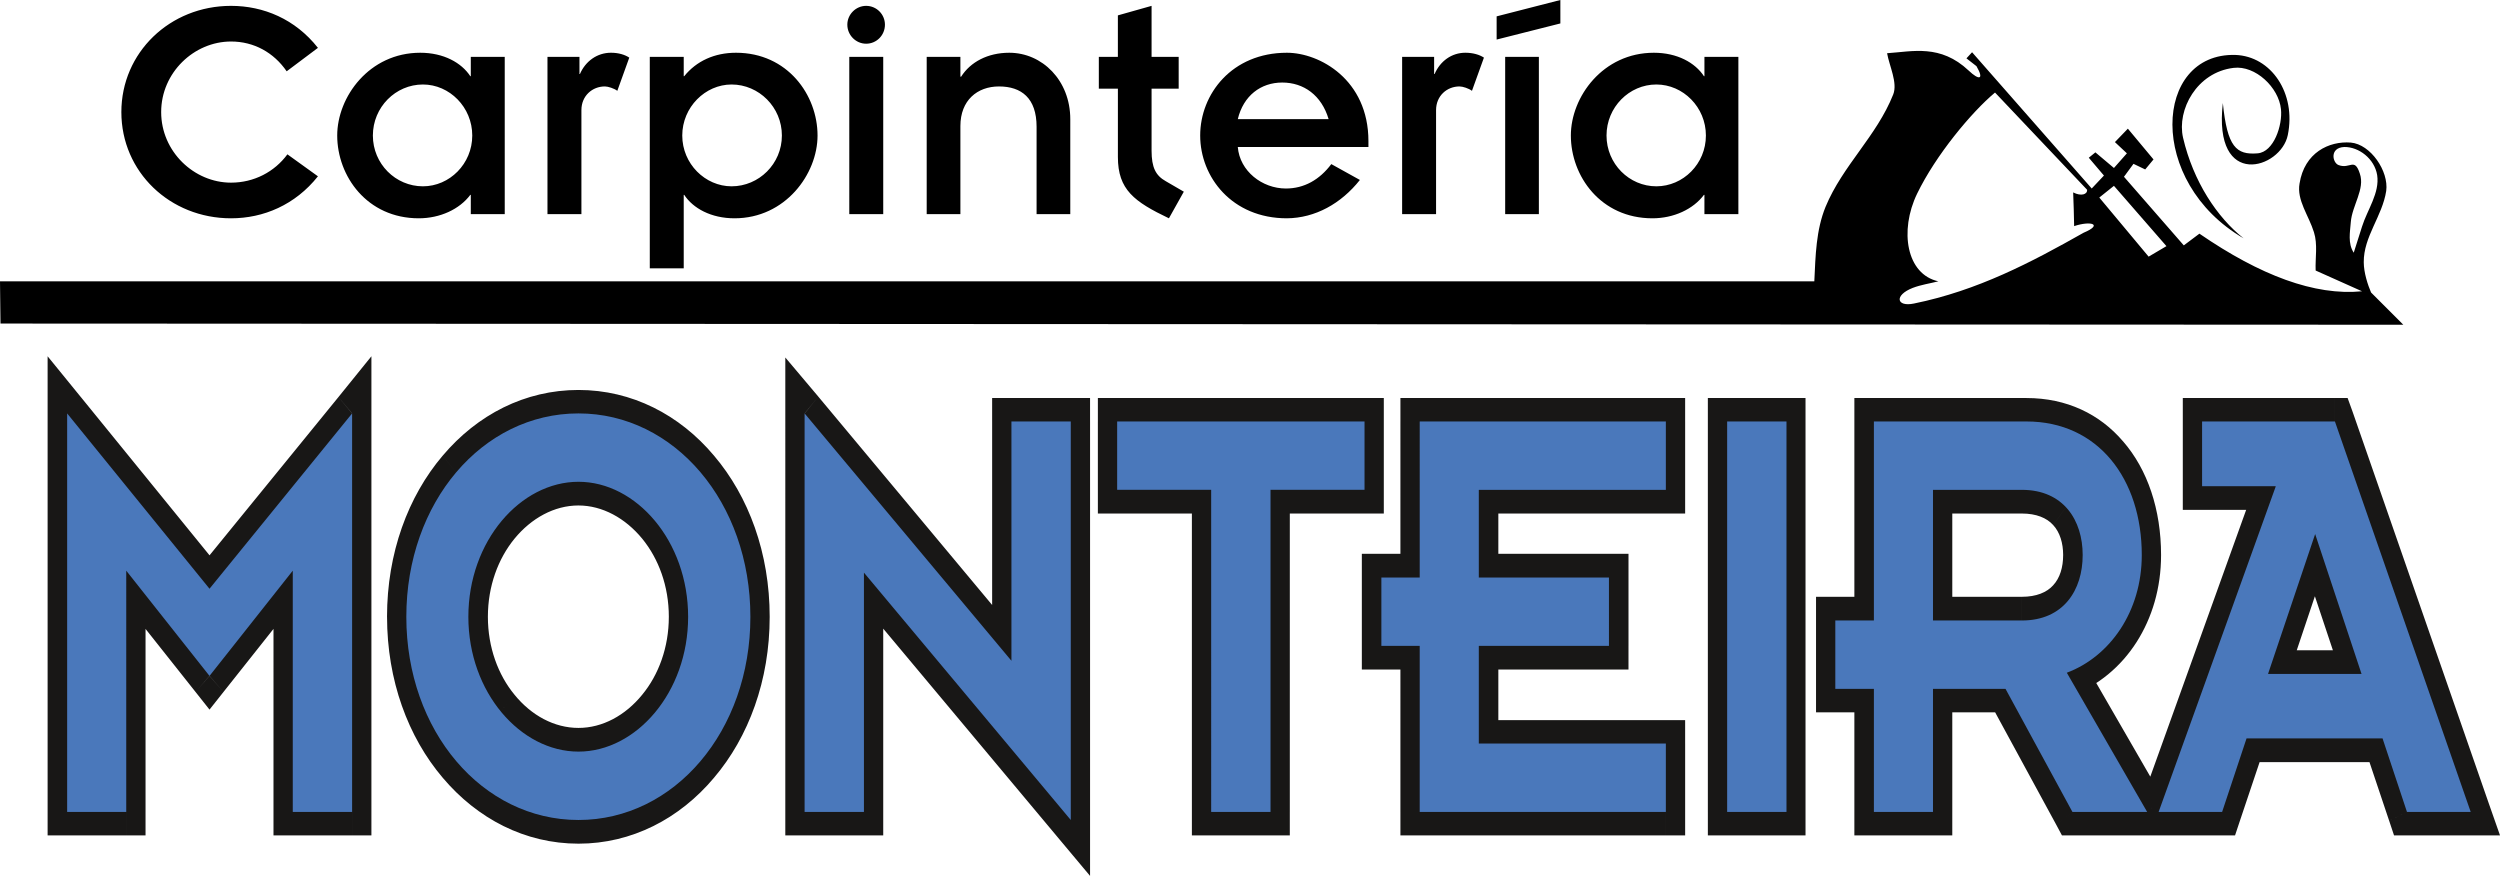 <?xml version="1.0" encoding="utf-8"?>
<!-- Generator: Adobe Illustrator 15.0.0, SVG Export Plug-In . SVG Version: 6.00 Build 0)  -->
<!DOCTYPE svg PUBLIC "-//W3C//DTD SVG 1.1//EN" "http://www.w3.org/Graphics/SVG/1.1/DTD/svg11.dtd">
<svg version="1.1" id="Capa_1" xmlns="http://www.w3.org/2000/svg" xmlns:xlink="http://www.w3.org/1999/xlink" x="0px" y="0px"
	 width="290.211px" height="101.679px" viewBox="0 0 290.211 101.679" enable-background="new 0 0 290.211 101.679"
	 xml:space="preserve">
<g>
	<path fill="#181716" d="M7.795,91.502h6.86v5.471h-6.86V91.502z M16.895,94.252L16.895,94.252v2.721h-2.239v-2.721H16.895z
		 M12.416,94.252L12.416,94.252V66.246h4.479v28.007H12.416z M12.416,66.246L12.416,66.246V59.5l3.855,4.847l-1.616,1.899H12.416z
		 M16.271,64.346L16.271,64.346l9.666,12.218l-3.231,3.77L13.04,68.145L16.271,64.346z M25.937,80.333L25.937,80.333l-1.616,2.041
		l-1.616-2.041l1.616-1.87L25.937,80.333z M22.706,76.564L22.706,76.564l9.666-12.218l3.231,3.799l-9.666,12.188L22.706,76.564z
		 M32.372,64.346L32.372,64.346l3.855-4.847v6.746h-2.239L32.372,64.346z M36.227,66.246L36.227,66.246v28.007h-4.479V66.246H36.227
		z M33.987,96.973L33.987,96.973h-2.239v-2.721h2.239V96.973z M33.987,91.502L33.987,91.502h6.888v5.471h-6.888V91.502z
		 M43.115,94.252L43.115,94.252v2.721h-2.239v-2.721H43.115z M38.636,94.252L38.636,94.252V47.991h4.479v46.262H38.636z
		 M39.288,46.091L39.288,46.091l3.827-4.734v6.633h-2.239L39.288,46.091z M42.463,49.918L42.463,49.918L25.909,70.271l-3.175-3.855
		l16.554-20.324L42.463,49.918z M25.909,70.271L25.909,70.271l-1.587,1.956l-1.587-1.956l1.587-1.928L25.909,70.271z M22.734,70.271
		L22.734,70.271L6.18,49.918l3.203-3.827l16.526,20.324L22.734,70.271z M5.527,47.991L5.527,47.991v-6.633l3.855,4.734l-1.587,1.899
		H5.527z M10.035,47.991L10.035,47.991v46.262H5.527V47.991H10.035z M7.795,96.973L7.795,96.973H5.527v-2.721h2.268V96.973z
		 M49.408,71.603L49.408,71.603c0,5.84,1.928,11.056,5.103,14.769l-3.118,3.912c-4.025-4.734-6.463-11.311-6.463-18.681H49.408z
		 M54.51,86.372L54.51,86.372c3.175,3.771,7.653,6.066,12.643,6.066v5.499c-6.208,0-11.735-2.892-15.761-7.653L54.51,86.372z
		 M67.153,92.438L67.153,92.438c4.96,0,9.439-2.296,12.614-6.066l3.118,3.912c-3.997,4.762-9.553,7.653-15.732,7.653V92.438z
		 M79.767,86.372L79.767,86.372c3.175-3.713,5.13-8.929,5.13-14.769h4.451c0,7.37-2.438,13.946-6.463,18.681L79.767,86.372z
		 M84.897,71.603L84.897,71.603c0-5.867-1.956-11.083-5.13-14.797l3.118-3.912c4.025,4.734,6.463,11.311,6.463,18.709H84.897z
		 M79.767,56.806L79.767,56.806c-3.175-3.77-7.654-6.066-12.614-6.066v-5.471c6.179,0,11.735,2.863,15.732,7.625L79.767,56.806z
		 M67.153,50.74L67.153,50.74c-4.989,0-9.468,2.296-12.643,6.066l-3.118-3.912c4.025-4.762,9.553-7.625,15.761-7.625V50.74z
		 M54.51,56.806L54.51,56.806c-3.175,3.714-5.103,8.93-5.103,14.797h-4.479c0-7.398,2.438-13.975,6.463-18.709L54.51,56.806z
		 M52.157,71.603L52.157,71.603c0-5.103,1.701-9.638,4.394-12.926l3.175,3.855c-1.899,2.324-3.09,5.499-3.09,9.07H52.157z
		 M56.551,58.677L56.551,58.677c2.778-3.401,6.576-5.471,10.602-5.471v5.471c-2.807,0-5.471,1.474-7.427,3.855L56.551,58.677z
		 M67.153,53.207L67.153,53.207c3.997,0,7.824,2.069,10.573,5.471l-3.175,3.855c-1.956-2.382-4.621-3.855-7.398-3.855V53.207z
		 M77.726,58.677L77.726,58.677c2.693,3.288,4.422,7.823,4.422,12.926h-4.507c0-3.571-1.191-6.746-3.09-9.07L77.726,58.677z
		 M82.148,71.603L82.148,71.603c0,5.074-1.729,9.609-4.422,12.897l-3.175-3.854c1.899-2.297,3.09-5.5,3.09-9.043H82.148z
		 M77.726,84.5L77.726,84.5c-2.75,3.402-6.577,5.471-10.573,5.471V84.5c2.778,0,5.442-1.445,7.398-3.854L77.726,84.5z
		 M67.153,89.971L67.153,89.971c-4.025,0-7.824-2.068-10.602-5.471l3.175-3.854c1.956,2.409,4.62,3.854,7.427,3.854V89.971z
		 M56.551,84.5L56.551,84.5c-2.693-3.288-4.394-7.823-4.394-12.897h4.479c0,3.543,1.19,6.746,3.09,9.043L56.551,84.5z
		 M122.06,95.187L122.06,95.187V48.926h4.479v46.261H122.06z M124.299,46.205L124.299,46.205h2.239v2.721h-2.239V46.205z
		 M124.299,51.675L124.299,51.675h-6.888v-5.471h6.888V51.675z M115.171,48.926L115.171,48.926v-2.721h2.24v2.721H115.171z
		 M119.679,48.926L119.679,48.926v27.78h-4.507v-27.78H119.679z M119.679,76.706L119.679,76.706v6.491l-3.827-4.535l1.559-1.956
		H119.679z M115.852,78.662L115.852,78.662l-24.01-28.715l3.146-3.912l23.981,28.743L115.852,78.662z M91.162,47.991L91.162,47.991
		v-6.492l3.827,4.536l-1.587,1.956H91.162z M95.641,47.991L95.641,47.991v46.262h-4.479V47.991H95.641z M93.401,96.973
		L93.401,96.973h-2.239v-2.721h2.239V96.973z M93.401,91.502L93.401,91.502h6.888v5.471h-6.888V91.502z M102.529,94.252
		L102.529,94.252v2.721h-2.24v-2.721H102.529z M98.05,94.252L98.05,94.252v-27.78h4.479v27.78H98.05z M98.05,66.472L98.05,66.472
		v-6.491l3.798,4.563l-1.559,1.928H98.05z M101.849,64.544L101.849,64.544l24.01,28.688l-3.118,3.911L98.702,68.4L101.849,64.544z
		 M126.539,95.187L126.539,95.187v6.492l-3.798-4.536l1.559-1.956H126.539z M140.598,91.502L140.598,91.502h6.889v5.471h-6.889
		V91.502z M149.726,94.252L149.726,94.252v2.721h-2.239v-2.721H149.726z M145.248,94.252L145.248,94.252v-37.39h4.479v37.39H145.248
		z M145.248,56.863L145.248,56.863v-2.721h2.239v2.721H145.248z M147.487,54.142L147.487,54.142H158.4v5.471h-10.913V54.142z
		 M160.639,56.863L160.639,56.863v2.75H158.4v-2.75H160.639z M156.132,56.863L156.132,56.863v-7.937h4.507v7.937H156.132z
		 M158.4,46.205L158.4,46.205h2.239v2.721H158.4V46.205z M158.4,51.675L158.4,51.675h-28.715v-5.471H158.4V51.675z M127.446,48.926
		L127.446,48.926v-2.721h2.239v2.721H127.446z M131.924,48.926L131.924,48.926v7.937h-4.479v-7.937H131.924z M129.685,59.613
		L129.685,59.613h-2.239v-2.75h2.239V59.613z M129.685,54.142L129.685,54.142h10.913v5.471h-10.913V54.142z M140.598,54.142
		L140.598,54.142h2.24v2.721h-2.24V54.142z M142.838,56.863L142.838,56.863v37.39h-4.479v-37.39H142.838z M140.598,96.973
		L140.598,96.973h-2.239v-2.721h2.239V96.973z M164.806,91.502L164.806,91.502h28.573v5.471h-28.573V91.502z M195.619,94.252
		L195.619,94.252v2.721h-2.239v-2.721H195.619z M191.14,94.252L191.14,94.252v-7.938h4.479v7.938H191.14z M193.379,83.593
		L193.379,83.593h2.239v2.722h-2.239V83.593z M193.379,89.037L193.379,89.037h-21.713v-5.443h21.713V89.037z M171.667,89.037
		L171.667,89.037h-2.24v-2.722h2.24V89.037z M169.426,86.315L169.426,86.315V74.976h4.508v11.339H169.426z M169.426,74.976
		L169.426,74.976v-2.721h2.24v2.721H169.426z M171.667,72.255L171.667,72.255h15.108v5.471h-15.108V72.255z M189.042,74.976
		L189.042,74.976v2.75h-2.268v-2.75H189.042z M184.564,74.976L184.564,74.976V67.04h4.479v7.937H184.564z M186.775,64.29
		L186.775,64.29h2.268v2.75h-2.268V64.29z M186.775,69.789L186.775,69.789h-15.108V64.29h15.108V69.789z M171.667,69.789
		L171.667,69.789h-2.24V67.04h2.24V69.789z M169.426,67.04L169.426,67.04V56.863h4.508V67.04H169.426z M169.426,56.863
		L169.426,56.863v-2.721h2.24v2.721H169.426z M171.667,54.142L171.667,54.142h21.713v5.471h-21.713V54.142z M195.619,56.863
		L195.619,56.863v2.75h-2.239v-2.75H195.619z M191.14,56.863L191.14,56.863v-7.937h4.479v7.937H191.14z M193.379,46.205
		L193.379,46.205h2.239v2.721h-2.239V46.205z M193.379,51.675L193.379,51.675h-28.573v-5.471h28.573V51.675z M162.567,48.926
		L162.567,48.926v-2.721h2.239v2.721H162.567z M167.045,48.926L167.045,48.926V67.04h-4.479V48.926H167.045z M167.045,67.04
		L167.045,67.04v2.749h-2.239V67.04H167.045z M164.806,69.789L164.806,69.789h-4.45V64.29h4.45V69.789z M158.088,67.04
		L158.088,67.04v-2.75h2.268v2.75H158.088z M162.595,67.04L162.595,67.04v7.937h-4.507V67.04H162.595z M160.356,77.726
		L160.356,77.726h-2.268v-2.75h2.268V77.726z M160.356,72.255L160.356,72.255h4.45v5.471h-4.45V72.255z M164.806,72.255
		L164.806,72.255h2.239v2.721h-2.239V72.255z M167.045,74.976L167.045,74.976v19.276h-4.479V74.976H167.045z M164.806,96.973
		L164.806,96.973h-2.239v-2.721h2.239V96.973z M200.495,91.502L200.495,91.502h6.888v5.471h-6.888V91.502z M209.593,94.252
		L209.593,94.252v2.721h-2.211v-2.721H209.593z M205.143,94.252L205.143,94.252V48.926h4.45v45.327H205.143z M207.382,46.205
		L207.382,46.205h2.211v2.721h-2.211V46.205z M207.382,51.675L207.382,51.675h-6.888v-5.471h6.888V51.675z M198.255,48.926
		L198.255,48.926v-2.721h2.239v2.721H198.255z M202.734,48.926L202.734,48.926v45.327h-4.479V48.926H202.734z M200.495,96.973
		L200.495,96.973h-2.239v-2.721h2.239V96.973z M217.531,91.502L217.531,91.502h6.859v5.471h-6.859V91.502z M226.63,94.252
		L226.63,94.252v2.721h-2.24v-2.721H226.63z M222.151,94.252L222.151,94.252V79.965h4.479v14.287H222.151z M222.151,79.965
		L222.151,79.965v-2.75h2.239v2.75H222.151z M224.39,77.215L224.39,77.215h8.419v5.472h-8.419V77.215z M232.809,77.215
		L232.809,77.215H234l0.681,1.248l-1.871,1.502V77.215z M234.68,78.463L234.68,78.463l7.767,14.286l-3.741,3.005l-7.767-14.287
		L234.68,78.463z M240.577,96.973L240.577,96.973h-1.219l-0.652-1.219l1.871-1.502V96.973z M240.577,91.502L240.577,91.502h8.674
		v5.471h-8.674V91.502z M251.065,92.665L251.065,92.665l2.494,4.309h-4.309v-2.721L251.065,92.665z M247.408,95.811L247.408,95.811
		l-9.298-16.157l3.629-3.146l9.326,16.157L247.408,95.811z M238.11,79.654L238.11,79.654l-1.785-3.062l2.947-1.105l0.652,2.607
		L238.11,79.654z M239.272,75.487L239.272,75.487c2.098-0.794,3.969-2.324,5.244-4.337l3.516,3.373
		c-1.843,2.892-4.479,5.046-7.455,6.18L239.272,75.487z M244.516,71.15L244.516,71.15c1.191-1.843,1.871-4.139,1.871-6.719h4.479
		c0,3.855-1.049,7.285-2.834,10.092L244.516,71.15z M246.387,64.431L246.387,64.431c0-3.741-1.049-7.001-3.005-9.269l3.062-3.94
		c2.863,3.288,4.422,7.937,4.422,13.209H246.387z M243.382,55.163L243.382,55.163c-1.898-2.183-4.677-3.487-8.135-3.487v-5.471
		c4.677,0,8.504,1.871,11.196,5.018L243.382,55.163z M235.248,51.675L235.248,51.675h-17.717v-5.471h17.717V51.675z M215.263,48.926
		L215.263,48.926v-2.721h2.268v2.721H215.263z M219.77,48.926L219.77,48.926v23.103h-4.507V48.926H219.77z M219.77,72.029
		L219.77,72.029v2.721h-2.239v-2.721H219.77z M217.531,74.75L217.531,74.75h-4.479v-5.471h4.479V74.75z M210.813,72.029
		L210.813,72.029v-2.75h2.239v2.75H210.813z M215.292,72.029L215.292,72.029v7.937h-4.479v-7.937H215.292z M213.052,82.687
		L213.052,82.687h-2.239v-2.722h2.239V82.687z M213.052,77.215L213.052,77.215h4.479v5.472h-4.479V77.215z M217.531,77.215
		L217.531,77.215h2.239v2.75h-2.239V77.215z M219.77,79.965L219.77,79.965v14.287h-4.507V79.965H219.77z M217.531,96.973
		L217.531,96.973h-2.268v-2.721h2.268V96.973z M224.39,54.142L224.39,54.142h10.318v5.471H224.39V54.142z M234.708,54.142
		L234.708,54.142c2.863,0,5.074,1.021,6.604,2.692l-2.976,4.11c-0.737-0.822-1.956-1.332-3.629-1.332V54.142z M241.313,56.834
		L241.313,56.834c1.814,1.984,2.693,4.706,2.693,7.597H239.5c0-1.36-0.369-2.636-1.162-3.486L241.313,56.834z M244.006,64.431
		L244.006,64.431c0,2.92-0.879,5.67-2.693,7.626l-2.976-4.11c0.793-0.851,1.162-2.098,1.162-3.516H244.006z M241.313,72.057
		L241.313,72.057c-1.53,1.672-3.741,2.692-6.604,2.692v-5.471c1.673,0,2.892-0.511,3.629-1.332L241.313,72.057z M234.708,74.75
		L234.708,74.75H224.39v-5.471h10.318V74.75z M224.39,74.75L224.39,74.75h-2.239v-2.721h2.239V74.75z M222.151,72.029
		L222.151,72.029V56.863h4.479v15.166H222.151z M222.151,56.863L222.151,56.863v-2.721h2.239v2.721H222.151z M250.583,91.502
		L250.583,91.502h7.37v5.471h-7.37V91.502z M260.022,95.272L260.022,95.272l-0.567,1.701h-1.502v-2.721L260.022,95.272z
		 M255.883,93.232L255.883,93.232l2.835-8.533l4.167,2.041l-2.863,8.532L255.883,93.232z M258.718,84.699L258.718,84.699l0.566-1.7
		h1.503v2.721L258.718,84.699z M260.788,82.999L260.788,82.999h15.789v5.471h-15.789V82.999z M276.577,82.999L276.577,82.999h1.502
		l0.567,1.7l-2.069,1.021V82.999z M278.646,84.699L278.646,84.699l2.834,8.533l-4.139,2.04l-2.862-8.532L278.646,84.699z
		 M279.411,96.973L279.411,96.973h-1.502l-0.567-1.701l2.069-1.02V96.973z M279.411,91.502L279.411,91.502h7.398v5.471h-7.398
		V91.502z M288.878,93.174L288.878,93.174l1.333,3.799h-3.402v-2.721L288.878,93.174z M284.768,95.33L284.768,95.33L268.98,50.003
		l4.138-2.154l15.761,45.326L284.768,95.33z M271.048,46.205L271.048,46.205h1.475l0.595,1.644l-2.069,1.077V46.205z
		 M271.048,51.675L271.048,51.675h-15.42v-5.471h15.42V51.675z M253.389,48.926L253.389,48.926v-2.721h2.239v2.721H253.389z
		 M257.896,48.926L257.896,48.926v7.512h-4.507v-7.512H257.896z M255.628,59.187L255.628,59.187h-2.239v-2.749h2.239V59.187z
		 M255.628,53.716L255.628,53.716h8.561v5.471h-8.561V53.716z M264.189,53.716L264.189,53.716h3.401l-1.36,3.827l-2.041-1.105
		V53.716z M266.23,57.543L266.23,57.543L252.652,95.33l-4.11-2.184l13.578-37.785L266.23,57.543z M250.583,96.973L250.583,96.973
		h-3.401l1.36-3.827l2.041,1.106V96.973z M261.212,77.187L261.212,77.187l5.442-16.242l4.139,2.098l-5.442,16.214L261.212,77.187z
		 M266.655,60.945L266.655,60.945l2.098-6.18l2.069,6.208l-2.069,1.021L266.655,60.945z M270.822,60.973L270.822,60.973
		l5.386,16.242l-4.139,2.041l-5.414-16.242L270.822,60.973z M276.208,77.215L276.208,77.215l1.247,3.742h-3.316v-2.722
		L276.208,77.215z M274.138,80.958L274.138,80.958h-10.856v-5.471h10.856V80.958z M263.282,80.958L263.282,80.958h-3.345
		l1.275-3.771l2.069,1.049V80.958z"/>
	<path fill="#4A78BB" d="M7.795,94.252h6.86V66.246l9.666,12.218l9.666-12.218v28.007h6.888V47.991L24.321,68.343L7.795,47.991
		V94.252z M47.168,71.603L47.168,71.603c0,13.267,8.816,23.584,19.984,23.584c11.14,0,19.956-10.317,19.956-23.584
		c0-13.294-8.815-23.612-19.956-23.612C55.984,47.991,47.168,58.309,47.168,71.603L47.168,71.603z M54.369,71.603L54.369,71.603
		c0-8.815,6.066-15.676,12.784-15.676c6.689,0,12.728,6.86,12.728,15.676c0,8.787-6.038,15.647-12.728,15.647
		C60.435,87.25,54.369,80.39,54.369,71.603L54.369,71.603z M124.299,95.187L124.299,95.187V48.926h-6.888v27.78l-24.01-28.715
		v46.262h6.888v-27.78L124.299,95.187z M140.598,94.252L140.598,94.252h6.889v-37.39H158.4v-7.937h-28.715v7.937h10.913V94.252z
		 M164.806,94.252L164.806,94.252h28.573v-7.938h-21.713V74.976h15.108V67.04h-15.108V56.863h21.713v-7.937h-28.573V67.04h-4.45
		v7.937h4.45V94.252z M200.495,94.252L200.495,94.252h6.888V48.926h-6.888V94.252z M217.531,94.252L217.531,94.252h6.859V79.965
		h8.419l7.768,14.287h8.674l-9.326-16.158c4.989-1.871,8.702-7.086,8.702-13.663c0-8.844-5.074-15.505-13.379-15.505h-17.717v23.103
		h-4.479v7.937h4.479V94.252z M224.39,56.863L224.39,56.863h10.318c4.848,0,7.059,3.544,7.059,7.568
		c0,4.054-2.211,7.598-7.059,7.598H224.39V56.863z M250.583,94.252L250.583,94.252h7.37l2.835-8.533h15.789l2.834,8.533h7.398
		l-15.761-45.327h-15.42v7.512h8.561L250.583,94.252z M263.282,78.236L263.282,78.236l5.471-16.242l5.386,16.242H263.282z"/>
	<path fill-rule="evenodd" clip-rule="evenodd" d="M0,32.655h210.614c0.143-3.005,0.199-5.925,1.305-8.646
		c1.983-4.791,5.924-8.192,7.852-13.039c0.539-1.361-0.453-3.317-0.709-4.791c2.977-0.199,6.18-1.077,9.468,2.012
		c1.19,1.134,1.843,1.106,0.907-0.51l-1.162-0.907l0.652-0.709l13.89,15.817l1.417-1.502l-1.758-2.069l0.766-0.624l2.154,1.814
		l1.503-1.701l-1.39-1.304l1.503-1.559l2.977,3.572l-0.964,1.162l-1.361-0.652l-1.105,1.502l6.945,7.965l1.814-1.361
		c7.058,4.847,13.379,7.229,18.878,6.69l-5.386-2.41c-0.057-1.474,0.256-3.033-0.198-4.45c-0.595-1.928-2.013-3.713-1.672-5.641
		c0.566-3.6,3.43-4.96,5.952-4.762c2.296,0.199,4.422,3.316,4.11,5.613c-0.453,2.948-2.636,5.301-2.607,8.277
		c0,1.219,0.481,2.665,0.85,3.515l3.742,3.742L0.057,37.559L0,32.655z M245.395,21.572L245.395,21.572l-1.7,1.36l5.726,6.86
		l2.069-1.219L245.395,21.572z M231.59,10.743L231.59,10.743l10.687,11.282c0.057,0.539-0.68,0.793-1.615,0.312
		c0.057,1.304,0.085,2.608,0.113,3.912c1.956-0.652,3.401-0.199,1.105,0.765c-6.066,3.43-12.303,6.718-19.701,8.221
		c-2.041,0.425-2.324-0.964-0.142-1.814c0.964-0.369,1.984-0.51,2.977-0.765c-3.685-0.794-4.563-5.839-2.466-10.177
		C224.703,18.028,228.841,13.04,231.59,10.743L231.59,10.743z M273.232,29.338L273.232,29.338c-0.709-1.105-0.426-2.381-0.341-3.543
		c0.142-1.928,1.673-3.855,1.049-5.641c-0.623-1.928-1.134-0.482-2.466-0.992c-0.709-0.255-1.077-2.013,0.651-2.098
		c1.701-0.028,3.516,1.361,3.827,3.26c0.312,2.069-1.134,3.997-1.758,5.981L273.232,29.338z M258.038,11.962L258.038,11.962
		c0.511,5.102,1.56,6.038,4.025,5.839c1.899-0.142,2.92-3.289,2.722-5.131c-0.256-2.523-2.977-5.103-5.5-4.791
		c-4.28,0.51-6.604,4.875-5.867,8.107c1.19,5.103,3.969,9.27,7.029,11.679c-11.281-6.548-10.431-21.543-0.963-21.288
		c4.166,0.142,7.086,4.45,6.094,9.298C264.785,19.616,256.875,22.054,258.038,11.962L258.038,11.962z"/>
	<path d="M33.364,17.915c-1.502,2.041-3.883,3.288-6.548,3.288c-4.28,0-8.107-3.6-8.107-8.192c0-4.592,3.827-8.192,8.107-8.192
		c2.665,0,4.96,1.275,6.463,3.458l3.628-2.722C34.271,2.211,30.586,0.68,26.816,0.68c-7.087,0-12.728,5.414-12.728,12.331
		c0,6.945,5.641,12.331,12.728,12.331c3.77,0,7.455-1.559,10.091-4.875L33.364,17.915z M54.652,24.86L54.652,24.86h3.94V6.604h-3.94
		v2.24h-0.057c-1.021-1.559-3.09-2.721-5.811-2.721c-5.924,0-9.638,5.13-9.638,9.609c0,4.706,3.458,9.609,9.468,9.609
		c2.466,0,4.734-1.049,5.981-2.721h0.057V24.86z M43.285,15.732L43.285,15.732c0-3.289,2.636-5.924,5.811-5.924
		c3.09,0,5.726,2.636,5.726,5.924c0,3.288-2.636,5.896-5.726,5.896C45.921,21.628,43.285,19.021,43.285,15.732L43.285,15.732z
		 M63.553,24.86L63.553,24.86h3.94V12.784c0-1.672,1.276-2.75,2.722-2.75c0.368,0,1.077,0.227,1.445,0.51l1.389-3.855
		c-0.51-0.34-1.247-0.567-2.126-0.567c-1.587,0-2.948,0.963-3.6,2.466h-0.057V6.604h-3.713V24.86z M79.37,6.604L79.37,6.604h-3.94
		v24.548h3.94v-8.532h0.057c1.021,1.559,3.118,2.721,5.839,2.721c5.896,0,9.638-5.131,9.638-9.609c0-4.706-3.486-9.609-9.468-9.609
		c-2.494,0-4.592,0.963-6.009,2.721H79.37V6.604z M90.765,15.732L90.765,15.732c0,3.288-2.665,5.896-5.839,5.896
		c-3.061,0-5.726-2.608-5.726-5.896c0-3.289,2.665-5.924,5.726-5.924C88.101,9.808,90.765,12.444,90.765,15.732L90.765,15.732z
		 M98.589,24.86L98.589,24.86h3.94V6.604h-3.94V24.86z M98.362,2.863L98.362,2.863c0,1.219,0.992,2.211,2.183,2.211
		c1.219,0,2.183-0.992,2.183-2.211c0-1.19-0.964-2.183-2.183-2.183C99.354,0.68,98.362,1.672,98.362,2.863L98.362,2.863z
		 M107.575,24.86L107.575,24.86h3.912V14.627c0-2.977,1.956-4.592,4.479-4.592c2.608,0,4.365,1.36,4.365,4.677V24.86h3.912V13.833
		c0-4.507-3.26-7.71-7.087-7.71c-2.494,0-4.507,1.077-5.584,2.778h-0.085V6.604h-3.912V24.86z M127.559,10.29L127.559,10.29h2.211
		v7.937c0,3.799,1.899,5.188,5.924,7.115l1.729-3.09l-2.098-1.219c-1.163-0.652-1.645-1.587-1.645-3.543v-7.2h3.146V6.604h-3.146
		V0.68l-3.912,1.105v4.819h-2.211V10.29z M154.544,19.049L154.544,19.049c-1.36,1.814-3.146,2.834-5.272,2.834
		c-2.749,0-5.357-2.013-5.584-4.819h15.165v-0.68c0-7.144-5.669-10.261-9.467-10.261c-6.378,0-10.063,4.791-10.063,9.609
		s3.685,9.609,10.063,9.609c3.288-0.028,6.293-1.701,8.476-4.451L154.544,19.049z M143.688,13.833L143.688,13.833
		c0.652-2.721,2.665-4.252,5.159-4.252s4.563,1.474,5.386,4.252H143.688z M162.765,24.86L162.765,24.86h3.94V12.784
		c0-1.672,1.275-2.75,2.721-2.75c0.369,0,1.077,0.227,1.446,0.51l1.389-3.855c-0.51-0.34-1.275-0.567-2.154-0.567
		c-1.587,0-2.92,0.963-3.571,2.466h-0.057V6.604h-3.714V24.86z M174.727,24.86L174.727,24.86h3.912V6.604h-3.912V24.86z
		 M173.736,4.592L173.736,4.592l7.398-1.871V0l-7.398,1.899V4.592z M197.858,24.86L197.858,24.86h3.94V6.604h-3.94v2.24h-0.057
		c-1.021-1.559-3.09-2.721-5.811-2.721c-5.925,0-9.638,5.13-9.638,9.609c0,4.706,3.458,9.609,9.468,9.609
		c2.466,0,4.733-1.049,5.98-2.721h0.057V24.86z M186.492,15.732L186.492,15.732c0-3.289,2.636-5.924,5.782-5.924
		c3.118,0,5.755,2.636,5.755,5.924c0,3.288-2.637,5.896-5.755,5.896C189.127,21.628,186.492,19.021,186.492,15.732L186.492,15.732z"
		/>
</g>
</svg>
